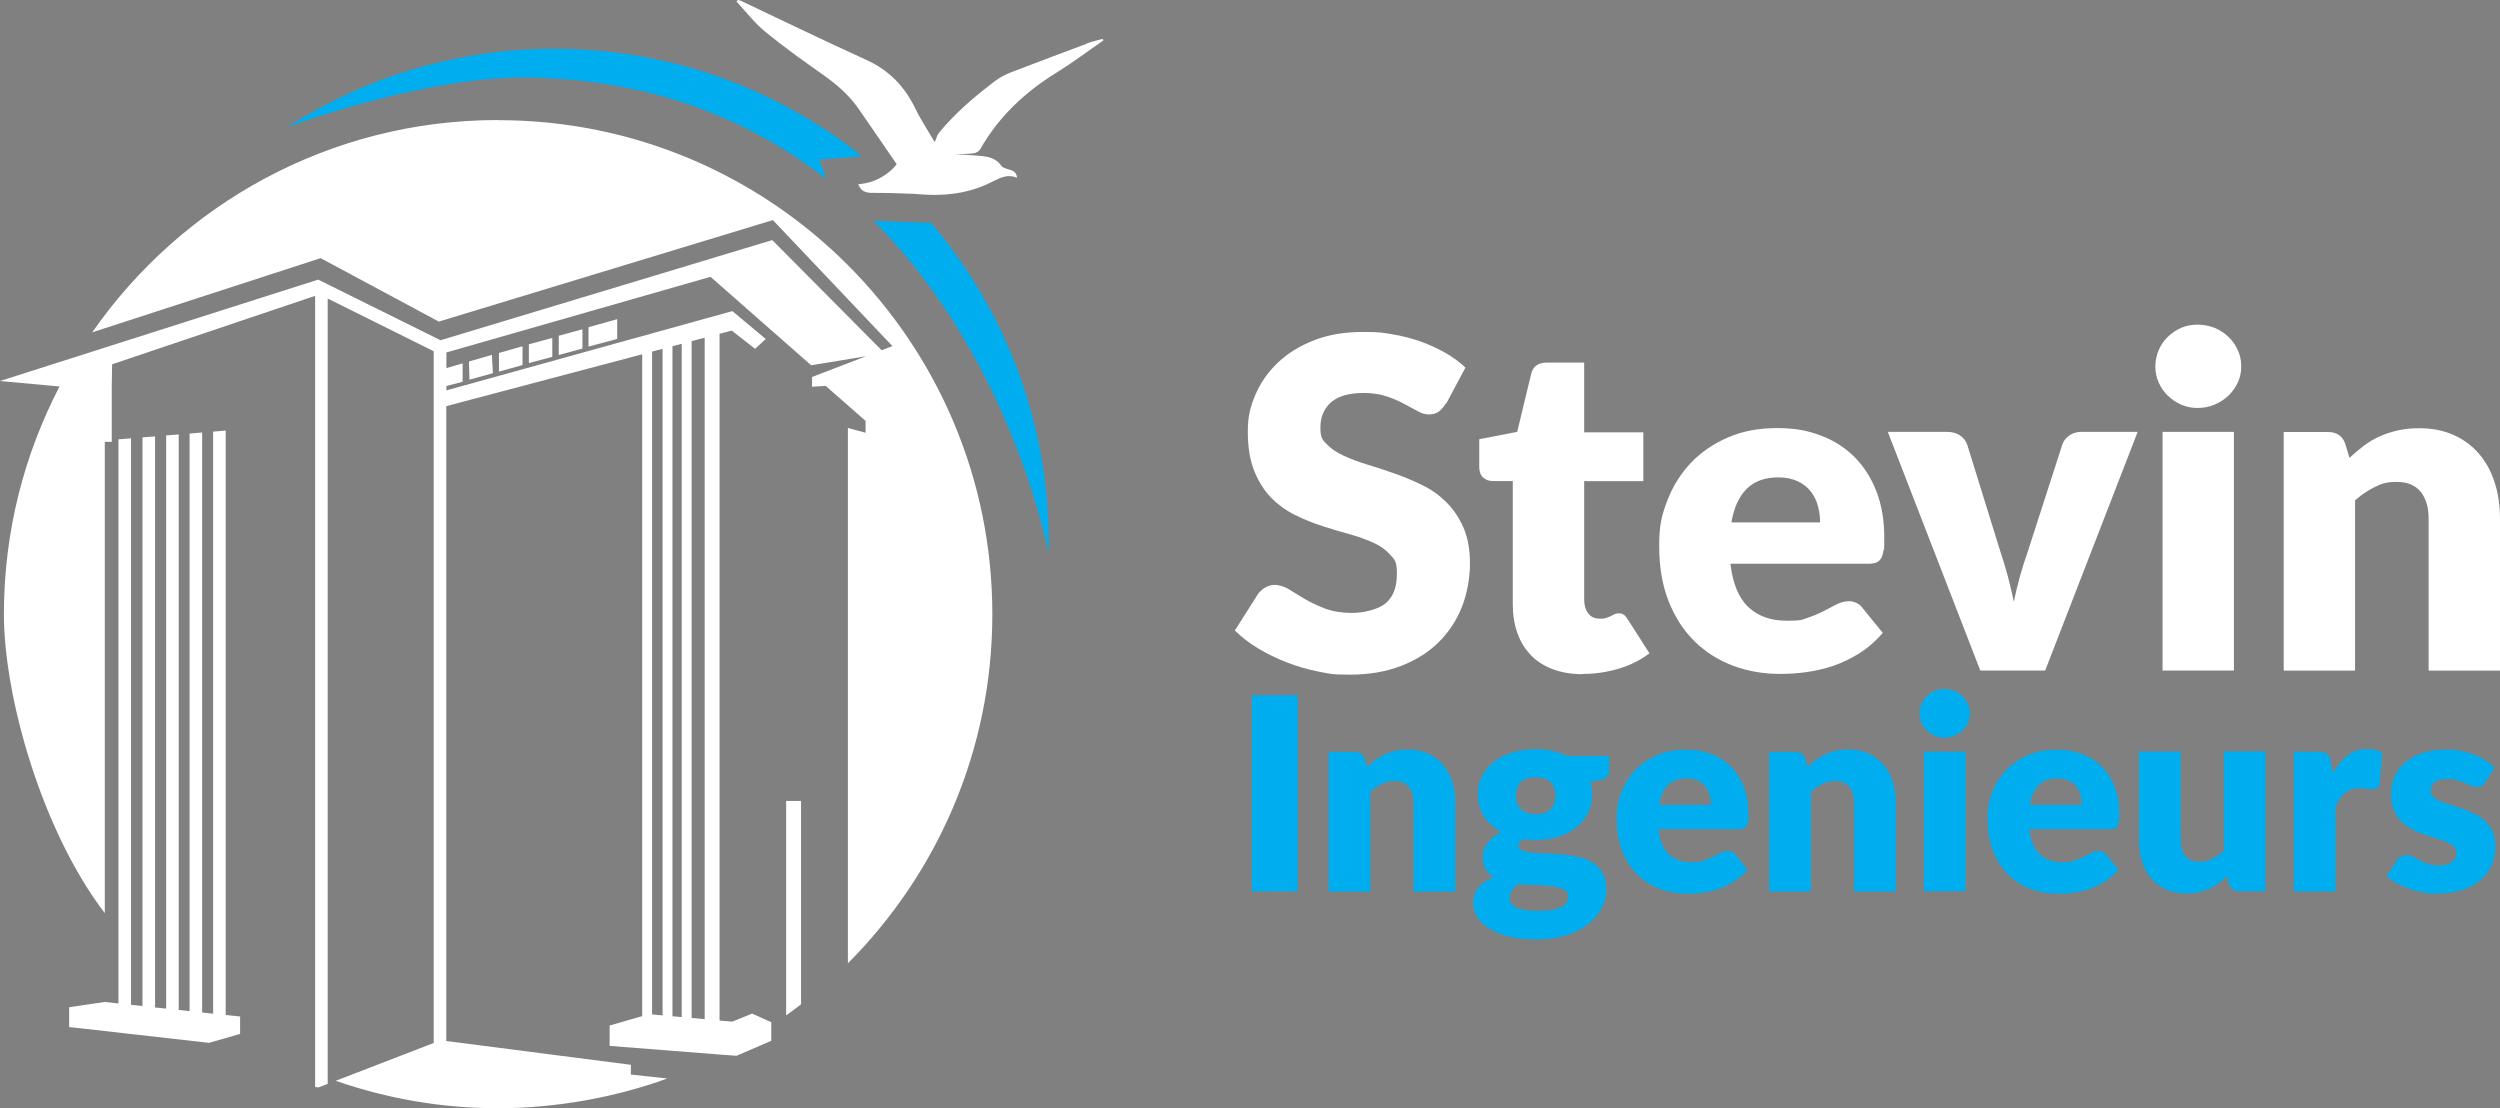 <?xml version="1.0" encoding="UTF-8"?>
<svg id="Laag_1" xmlns="http://www.w3.org/2000/svg" version="1.1" viewBox="0 0 2049.2 908.4">
  <rect x="0" y="0" width="2049.2" height="908.4" fill="#808080" stroke="none"/>
  <!-- Generator: Adobe Illustrator 29.0.0, SVG Export Plug-In . SVG Version: 2.1.0 Build 186)  -->
  <defs>
    <style>
      .st0 {
        fill: #00aeef;
      }

      .st1 {
        fill: #fff;
      }

      .st2 {
        fill: #333;
      }
    </style>
  </defs>
  <g id="Laag_11">
    <g id="LOGO">
      <g>
        <path class="st0" d="M706.3,128.2s-4-3.6-8.3-6.8c-65.4-49.3-146.2-79.3-234.3-81.3-83.9-1.9-162.4,21.9-228,64.1,0,0,113.6-42.6,200-40.6,102.9,2.3,181.6,36.3,241.7,83.2l-5.8-16,34.7-2.6h0Z"/>
        <path class="st0" d="M716.2,181.1c114.6,115,143.4,273,143.4,273,2.3-103.4-34.3-198.5-96.4-271.5-4,0-46.9-1.5-46.9-1.5h0Z"/>
      </g>
      <g>
        <path class="st0" d="M1063.7,730.7h-37.6v-160.9h37.6v160.9h0Z"/>
        <path class="st0" d="M1120.8,628.5c2.2-2.1,4.5-4,6.8-5.7,2.4-1.8,4.9-3.3,7.6-4.5s5.6-2.2,8.7-2.9,6.5-1,10.2-1c6.3,0,11.8,1.1,16.6,3.3,4.8,2.2,8.9,5.2,12.2,9.1,3.3,3.9,5.8,8.5,7.5,13.8s2.5,11.1,2.5,17.4v72.8h-34.2v-72.8c0-5.6-1.3-10-3.9-13.1s-6.4-4.7-11.4-4.7-7.3.8-10.5,2.4c-3.3,1.6-6.5,3.7-9.6,6.5v81.7h-34.2v-114.5h21.2c4.3,0,7.1,1.9,8.4,5.7l2,6.6h.1Z"/>
        <path class="st0" d="M1319.1,619.7v12.5c0,1.9-.5,3.4-1.6,4.5s-2.9,2-5.5,2.5l-8.3,1.9c.4,1.6.8,3.3,1,5,.3,1.7.4,3.5.4,5.3,0,5.7-1.2,10.9-3.6,15.5s-5.7,8.5-9.8,11.7c-4.2,3.2-9.1,5.7-14.7,7.4-5.7,1.7-11.7,2.6-18.2,2.6s-3.5,0-5.2-.2c-1.7,0-3.4-.3-5-.6-2.5,1.5-3.8,3.3-3.8,5.2s1,3.3,3.1,4.1,4.8,1.4,8.2,1.8c3.4.3,7.2.6,11.5.7s8.7.4,13.2.8,8.9,1.1,13.2,2c4.3,1,8.2,2.5,11.5,4.6,3.4,2.1,6.1,5,8.2,8.6s3.1,8.1,3.1,13.6-1.3,10.2-3.8,15.1-6.2,9.3-11,13.1c-4.9,3.8-10.8,6.9-17.9,9.2s-15.2,3.5-24.3,3.5-16.7-.8-23.3-2.5c-6.5-1.7-11.9-3.9-16.2-6.7-4.3-2.8-7.5-5.9-9.6-9.6-2.1-3.6-3.1-7.4-3.1-11.3s1.5-9.3,4.4-12.7,7.1-6.1,12.4-8.2c-2.8-1.7-5-3.9-6.6-6.5-1.6-2.7-2.4-6.1-2.4-10.3s.3-3.5.9-5.4,1.5-3.7,2.8-5.5,2.9-3.5,4.8-5.1,4.2-3.1,6.8-4.3c-6-3.2-10.7-7.3-14.1-12.5-3.5-5.2-5.2-11.2-5.2-18.2s1.2-10.9,3.6-15.5,5.8-8.5,10-11.7,9.2-5.7,15-7.4c5.7-1.7,12-2.6,18.7-2.6,9.7,0,18.3,1.8,25.8,5.5h34.6ZM1285.3,734.9c0-2.7-1.2-4.7-3.6-5.9s-5.6-2.1-9.5-2.6-8.3-.8-13.1-.9c-4.8,0-9.6-.4-14.4-.8-2.1,1.5-3.9,3.1-5.2,4.9-1.4,1.8-2,3.8-2,6.1s.3,3.1,1,4.4,1.9,2.5,3.7,3.4c1.8,1,4.1,1.7,7.1,2.3s6.8.8,11.3.8,9-.3,12.2-.9,5.7-1.4,7.6-2.4,3.2-2.3,3.9-3.7c.7-1.4,1.1-3,1.1-4.7h0ZM1258.8,667.4c5.7,0,9.8-1.4,12.3-4.3,2.5-2.8,3.8-6.5,3.8-11s-1.3-8.3-3.8-10.9c-2.5-2.7-6.6-4-12.3-4s-9.8,1.3-12.3,4-3.8,6.3-3.8,10.9.3,4.2.9,6.1c.6,1.8,1.6,3.4,2.9,4.8s3,2.4,5,3.2,4.4,1.2,7.2,1.2h.1Z"/>
        <path class="st0" d="M1359.4,679.5c1.1,9.6,4,16.5,8.7,20.8s10.8,6.5,18.2,6.5,7.4-.5,10.3-1.4c2.9-1,5.4-2,7.7-3.2,2.2-1.2,4.3-2.2,6.2-3.2,1.9-1,3.8-1.4,5.9-1.4s4.8,1,6.2,3l9.9,12.3c-3.5,4.1-7.3,7.3-11.4,9.9-4.1,2.5-8.3,4.5-12.6,6-4.3,1.4-8.6,2.4-12.9,3s-8.4.8-12.3.8c-8,0-15.6-1.3-22.6-3.9s-13.2-6.5-18.4-11.7c-5.3-5.2-9.4-11.6-12.5-19.2-3.1-7.7-4.6-16.6-4.6-26.7s1.3-14.9,3.9-21.8c2.6-6.8,6.4-12.8,11.3-18s10.8-9.2,17.8-12.3c7-3,14.8-4.5,23.6-4.5s14.5,1.2,20.8,3.5c6.3,2.4,11.7,5.8,16.2,10.3s8.1,10,10.6,16.5,3.8,13.9,3.8,22.1,0,4.7-.3,6.3c-.2,1.6-.6,2.9-1.2,3.9s-1.4,1.6-2.4,2-2.3.6-3.8.6h-66.1v-.2h0ZM1402.5,659.7c0-2.7-.4-5.4-1-8-.7-2.6-1.8-4.9-3.4-6.9s-3.7-3.7-6.2-4.9c-2.6-1.3-5.7-1.9-9.4-1.9-6.5,0-11.6,1.9-15.2,5.6-3.7,3.7-6.1,9.1-7.3,16.1h42.6,0Z"/>
        <path class="st0" d="M1481.9,628.5c2.2-2.1,4.5-4,6.8-5.7,2.4-1.8,4.9-3.3,7.6-4.5s5.6-2.2,8.7-2.9,6.5-1,10.2-1c6.3,0,11.8,1.1,16.6,3.3,4.8,2.2,8.9,5.2,12.2,9.1,3.3,3.9,5.8,8.5,7.5,13.8s2.5,11.1,2.5,17.4v72.8h-34.2v-72.8c0-5.6-1.3-10-3.9-13.1s-6.4-4.7-11.4-4.7-7.3.8-10.5,2.4c-3.3,1.6-6.5,3.7-9.6,6.5v81.7h-34.2v-114.5h21.2c4.3,0,7.1,1.9,8.4,5.7l2,6.6h.1Z"/>
        <path class="st0" d="M1614.8,584.8c0,2.7-.6,5.3-1.7,7.7s-2.6,4.5-4.5,6.3-4.1,3.2-6.7,4.3c-2.5,1.1-5.2,1.6-8.1,1.6s-5.4-.5-7.8-1.6-4.6-2.5-6.5-4.3-3.4-3.9-4.4-6.3c-1.1-2.4-1.6-5-1.6-7.7s.5-5.4,1.6-7.8,2.5-4.6,4.4-6.4c1.9-1.8,4-3.3,6.5-4.3,2.4-1,5-1.5,7.8-1.5s5.6.5,8.1,1.5,4.8,2.5,6.7,4.3c1.9,1.8,3.4,4,4.5,6.4s1.7,5,1.7,7.8ZM1611.2,616.1v114.5h-34.2v-114.5h34.2Z"/>
        <path class="st0" d="M1663.4,679.5c1.1,9.6,4,16.5,8.7,20.8s10.8,6.5,18.2,6.5,7.4-.5,10.3-1.4c2.9-1,5.4-2,7.7-3.2,2.2-1.2,4.3-2.2,6.2-3.2s3.8-1.4,5.9-1.4,4.8,1,6.2,3l9.9,12.3c-3.5,4.1-7.3,7.3-11.4,9.9-4.1,2.5-8.3,4.5-12.6,6-4.3,1.4-8.6,2.4-12.9,3s-8.4.8-12.3.8c-8,0-15.6-1.3-22.6-3.9s-13.2-6.5-18.4-11.7c-5.3-5.2-9.4-11.6-12.5-19.2-3.1-7.7-4.6-16.6-4.6-26.7s1.3-14.9,3.9-21.8c2.6-6.8,6.4-12.8,11.3-18s10.8-9.2,17.8-12.3c7-3,14.8-4.5,23.6-4.5s14.5,1.2,20.8,3.5c6.3,2.4,11.7,5.8,16.2,10.3s8.1,10,10.6,16.5,3.8,13.9,3.8,22.1,0,4.7-.3,6.3c-.2,1.6-.6,2.9-1.2,3.9s-1.4,1.6-2.4,2-2.3.6-3.8.6h-66.1v-.2h0ZM1706.4,659.7c0-2.7-.4-5.4-1-8-.7-2.6-1.8-4.9-3.4-6.9s-3.7-3.7-6.2-4.9c-2.6-1.3-5.7-1.9-9.4-1.9-6.5,0-11.6,1.9-15.2,5.6-3.7,3.7-6.1,9.1-7.3,16.1h42.6,0Z"/>
        <path class="st0" d="M1857,616.1v114.5h-21.2c-4.3,0-7.1-1.9-8.4-5.7l-2-6.6c-2.2,2.1-4.5,4.1-6.8,5.8-2.4,1.7-4.9,3.2-7.6,4.4s-5.6,2.2-8.7,2.9-6.5,1-10.2,1c-6.3,0-11.8-1.1-16.6-3.3-4.8-2.2-8.9-5.2-12.2-9.1s-5.8-8.5-7.5-13.8-2.5-11.1-2.5-17.5v-72.7h34.2v72.7c0,5.7,1.3,10.1,3.9,13.1,2.6,3.1,6.4,4.6,11.4,4.6s7.3-.8,10.5-2.4c3.3-1.6,6.5-3.7,9.6-6.5v-81.6h34.2v.2h-.1Z"/>
        <path class="st0" d="M1912.2,633.8c3.5-6.2,7.6-11,12.2-14.6,4.6-3.5,9.9-5.3,15.8-5.3s9.4,1.2,12.6,3.6l-2.2,25.2c-.4,1.6-1,2.7-1.8,3.3s-2,.9-3.5.9h-2.3c-1,0-2-.2-3-.3s-2.1-.2-3.1-.3-2-.2-2.9-.2c-5,0-9,1.3-12,4s-5.5,6.3-7.6,11v69.6h-34.2v-114.5h20.3c1.7,0,3.1,0,4.3.4,1.1.3,2.1.8,2.9,1.4.8.6,1.4,1.5,1.8,2.5s.8,2.3,1,3.8l1.8,9.6h-.1Z"/>
        <path class="st0" d="M2037.2,641.2c-.9,1.4-1.8,2.4-2.8,3s-2.3.9-3.8.9-3.2-.3-4.9-1c-1.6-.7-3.4-1.5-5.2-2.3-1.9-.8-4-1.6-6.4-2.3s-5-1-8.1-1-7.7.8-10,2.5-3.5,4-3.5,6.9.8,3.9,2.3,5.3,3.5,2.6,6,3.7,5.3,2.1,8.5,3c3.2,1,6.4,2,9.7,3.2s6.6,2.6,9.7,4.1c3.2,1.6,6,3.5,8.5,5.9,2.5,2.3,4.5,5.1,6,8.4s2.3,7.3,2.3,11.9-1,10.9-3.1,15.7-5.1,8.9-9.2,12.4-9.1,6.1-15.1,8.1c-6,1.9-12.9,2.9-20.7,2.9s-7.8-.4-11.7-1.1-7.7-1.7-11.3-3-7-2.7-10.1-4.5c-3.1-1.7-5.7-3.6-8-5.6l8-12.6c.9-1.5,2-2.6,3.4-3.5,1.4-.8,3.1-1.3,5.2-1.3s3.8.4,5.4,1.3c1.6.9,3.3,1.8,5.1,2.9,1.8,1,4,2,6.5,2.9s5.6,1.3,9.3,1.3,4.9-.3,6.7-.8c1.8-.6,3.3-1.3,4.4-2.3s1.9-2,2.4-3.2.8-2.4.8-3.6c0-2.3-.8-4.2-2.3-5.6-1.5-1.5-3.6-2.7-6.1-3.8s-5.4-2.1-8.6-3-6.5-2-9.8-3.1c-3.3-1.2-6.6-2.6-9.8-4.3-3.2-1.7-6.1-3.8-8.6-6.3s-4.5-5.7-6.1-9.3c-1.5-3.7-2.3-8.1-2.3-13.4s.9-9.5,2.8-13.9,4.7-8.2,8.5-11.5,8.5-5.9,14.1-7.9c5.7-2,12.3-2.9,19.9-2.9s8.1.4,12,1.1,7.5,1.8,10.9,3.1,6.5,2.9,9.3,4.7,5.3,3.8,7.4,5.9l-7.7,12h0Z"/>
      </g>
      <path class="st1" d="M644.4,832.3c4.1-3,8.2-6,12.2-9.1v-166.7h-12.2v175.9h0Z"/>
      <path class="st1" d="M408.2,98.4c-137.8,0-259.5,68.9-332.6,174l187.2-60.8,96.9,52,273.8-83.2,98,103.3-8.8,3.4-89.7-90.3-271.9,82.1-100.3-49.7-198.3,63.2L0,312.3l48.8,4.5C19.7,372.7,3.2,436.1,3.2,503.4s30.8,177.1,82.7,245.1v-386.3h5.7v-46h0l.3-17.6,166.4-56.1v648.5l2.9.3,7.4-2.9V244.7l86.9,43.2v567l-80.3,31c41.7,14.5,86.4,22.5,133,22.5s95.5-8.6,138.8-24.4l-29.9-3.2v-8l-151.3-19.5h0V332.9l160.6-42.5v542.5l-26.7,7.7v16.7l91.8,7.2,12.2.9,28.5-12.3v-15.2l-15.7-7.1-16.2,6.6-10.5-.9V273.6l10-2.6,19.1,14.9,8.8-8-27.4-22.9-234.4,65v-3.6l13.3-3.5v-15l-13.3,3.8v-12.8l216.5-62,82.5,72.5,45-7.4-44.3,17v8l11.2-.7,32.7,28.7v9.7l-14.5-3.9v438.8c73.1-73.3,118.4-174.4,118.4-286.1,0-223.7-181.3-405-405-405h-.2,0ZM566.9,279.6l10.7-2.8v558.6l-10.7-1V279.6h0ZM551.2,283.8l7.6-2v551.9l-7.6-.7V283.8h0ZM534.5,288.2l8.6-2.3v546.4l-8.6-.8V288.2h0Z"/>
      <polygon class="st1" points="185 352.9 174.7 353.8 174.7 830.9 169.2 830.3 165.7 829.9 165.7 827.8 165.7 354.5 155.4 355.4 155.4 819.7 155.4 828.8 146.5 827.8 146.5 812.4 146.5 356.1 136.2 356.9 136.2 803.5 136.2 826.7 127.1 825.8 127.1 794.8 127.1 357.7 116.8 358.5 116.8 784.5 116.8 824.6 107.4 823.6 107.4 774.5 107.4 359.3 97.1 360.1 97.1 762.6 97.1 822.5 85.8 821.3 56.7 825.6 56.7 841.9 64.5 842.7 171.3 854.8 195.3 847.9 196.8 847.5 196.8 833.2 185 832 185 352.9"/>
      <polygon class="st1" points="384.8 311.2 404 305.9 403.2 290.9 384.4 296.3 384.8 311.2"/>
      <polygon class="st1" points="428.3 299.2 428.3 283.8 409 289.3 409 304.6 428.3 299.2"/>
      <polygon class="st1" points="452.7 292.5 452.7 277 433.5 282.2 433.5 297.6 452.7 292.5"/>
      <polygon class="st1" points="477.4 285.7 477.4 269.9 458 275.2 458 291 477.4 285.7"/>
      <polygon class="st1" points="505.9 277.8 505.9 261.6 482.4 268.2 482.4 284.1 505.9 277.8"/>
      <path class="st2" d="M398.9,447.7c0-1.8-.1-3.6-.2-5.3h0c0,1.7.1,3.5.2,5.3Z"/>
      <path class="st1" d="M890.6,35.9c-20.6,7.7-41.2,15.4-61.7,23.3-4.6,1.8-9.1,4.1-13,7-16.7,12.7-32.8,26.2-46.2,42.6-1.6,1.9-2.2,4.7-3.5,7.7-5.3-9-11.4-18.1-16.1-27.9-8.8-18-21.6-31.2-40.2-39.6-34.6-15.7-68.8-32.4-103.2-48.6-.6-.3-1.3-.2-2-.4-.3.4-.7.9-1,1.3,7.9,8.4,15,17.8,23.9,25,15.1,12.4,31.2,23.8,47.2,35.1,11,7.8,21,16.4,28.7,27.4,10.5,15,20.8,30.3,31.5,45.8-2.8,3.7-6.1,6.5-9.7,8.9-6.2,4.2-13.4,6.9-21.8,7.5,2,5.6,5.9,7.1,11.3,7.1,8.8,0,17.7.1,26.5.5,3.9.2,7.9.2,11.8.6,19.6,1.7,38.5-.2,56.5-8.4,7.6-3.4,14.6-9,24.1-5.1-.7-5.4-4.2-6-7.5-7-1.8-.6-4.2-1.2-5.2-2.5-3.6-5.4-8.9-7.4-14.8-8.1-7.9-.9-15.9-1.2-23.7-1.8h.2c5.1,0,10.3,0,15.3-.6,1.9-.2,4.5-1.6,5.4-3.3,15.1-26.6,36.6-46.8,62.5-62.8,13.3-8.2,25.7-17.6,38.6-26.5-.2-.4-.4-.8-.7-1.2-4.4,1.2-8.9,2.2-13.2,3.8v.3h0Z"/>
      <g>
        <path class="st1" d="M1185.2,330.6c-1.9,3-3.9,5.3-5.9,6.8-2.1,1.5-4.7,2.3-8,2.3s-6-.9-9.3-2.7-7.1-3.9-11.3-6.1c-4.2-2.3-9-4.3-14.4-6.1s-11.6-2.7-18.5-2.7c-11.9,0-20.8,2.5-26.7,7.6-5.8,5.1-8.8,12-8.8,20.7s1.8,10.1,5.3,13.8c3.5,3.6,8.1,6.8,13.9,9.4,5.7,2.6,12.3,5.1,19.6,7.3,7.4,2.2,14.9,4.7,22.5,7.4,7.7,2.7,15.2,5.9,22.5,9.5,7.4,3.6,13.9,8.3,19.6,14s10.3,12.5,13.9,20.7c3.5,8.1,5.3,17.9,5.3,29.3s-2.2,24.6-6.6,35.7-10.8,20.7-19.1,29c-8.4,8.2-18.7,14.7-30.9,19.4-12.3,4.7-26.2,7.1-41.8,7.1s-17.3-.9-26.1-2.6c-8.9-1.8-17.4-4.2-25.7-7.5-8.3-3.2-16.1-7-23.4-11.4s-13.6-9.3-19.1-14.7l18.9-29.8c1.5-2.1,3.5-3.9,5.9-5.4,2.5-1.4,5.1-2.2,8-2.2s7.6,1.2,11.4,3.6,8.2,5,13,7.9,10.4,5.5,16.7,7.9c6.3,2.4,13.7,3.6,22.3,3.6s20.6-2.5,27-7.6,9.6-13.2,9.6-24.2-1.8-11.6-5.3-15.7c-3.5-4-8.1-7.4-13.9-10-5.7-2.6-12.2-5-19.5-7s-14.8-4.2-22.4-6.7c-7.7-2.5-15.2-5.5-22.4-9.1-7.3-3.6-13.8-8.3-19.5-14.1s-10.3-13.1-13.9-21.9c-3.5-8.7-5.3-19.5-5.3-32.3s2.1-20.4,6.2-30.2c4.2-9.8,10.2-18.5,18.3-26.2,8-7.7,17.9-13.8,29.6-18.4s25.1-6.9,40.2-6.9,16.6.7,24.6,2,15.6,3.3,22.7,5.8c7.2,2.6,13.9,5.7,20.1,9.2s11.8,7.6,16.7,12.2l-15.8,29.6-.2-.3h0Z"/>
        <path class="st1" d="M1297.3,552.6c-9.3,0-17.5-1.4-24.6-4.1-7.1-2.7-13.1-6.5-17.9-11.5s-8.5-11-11-18-3.8-14.9-3.8-23.6v-101.1h-16.6c-3,0-5.6-1-7.7-2.9s-3.2-4.8-3.2-8.6v-22.8l31.1-6,11.5-47.7c1.5-6,5.8-9.1,12.8-9.1h30.6v57.2h48.5v40h-48.5v97.1c0,4.5,1.1,8.3,3.3,11.2,2.2,3,5.4,4.4,9.5,4.4s3.9-.2,5.4-.7c1.4-.4,2.7-.9,3.8-1.5,1.1-.6,2.1-1.1,3-1.5s2-.7,3.3-.7,3.2.4,4.2,1.2c1.1.8,2.2,2.1,3.3,3.9l17.7,27.7c-7.5,5.7-16,9.9-25.5,12.7-9.4,2.8-19.2,4.2-29.2,4.2v.2h0Z"/>
        <path class="st1" d="M1418.4,462.2c1.9,16.3,6.9,28.2,14.9,35.6s18.4,11,31.1,11,12.6-.8,17.5-2.5c4.9-1.6,9.3-3.5,13.1-5.5,3.8-2,7.4-3.8,10.6-5.5,3.2-1.6,6.6-2.5,10.1-2.5s8.2,1.7,10.6,5.1l17,20.9c-6,6.9-12.5,12.5-19.5,16.9-7,4.3-14.1,7.7-21.5,10.2s-14.7,4.1-22.1,5.1-14.4,1.4-21,1.4c-13.7,0-26.6-2.2-38.6-6.7s-22.5-11.1-31.5-19.9c-9-8.8-16.1-19.7-21.3-32.8-5.2-13.1-7.8-28.3-7.8-45.6s2.2-25.5,6.7-37.2,10.9-21.9,19.2-30.7c8.4-8.8,18.5-15.8,30.4-20.9,11.9-5.2,25.3-7.7,40.3-7.7s24.8,2,35.6,6c10.8,4,20,9.9,27.7,17.5,7.7,7.7,13.8,17.1,18.1,28.2,4.3,11.1,6.5,23.7,6.5,37.8s-.2,8-.6,10.8-1.1,5-2.1,6.6-2.4,2.8-4.1,3.4-3.9.9-6.5.9h-112.8c0,.1,0,.1,0,.1ZM1491.9,428.3c0-4.7-.6-9.2-1.8-13.6-1.2-4.4-3.1-8.3-5.8-11.8-2.7-3.5-6.3-6.3-10.7-8.4-4.4-2.1-9.7-3.2-16-3.2-11.1,0-19.7,3.2-26,9.5-6.3,6.4-10.4,15.5-12.4,27.4h72.8,0Z"/>
        <path class="st1" d="M1752.2,354l-75.8,195.6h-53.2l-75.8-195.6h48.7c4.1,0,7.6,1,10.5,2.9,2.8,2,4.7,4.4,5.8,7.3l27.2,87.7c2.4,7.2,4.5,14.1,6.3,20.9s3.4,13.6,4.8,20.4c2.8-13.6,6.6-27.4,11.5-41.3l28.3-87.7c1-2.9,2.9-5.3,5.7-7.3,2.8-1.9,6-2.9,9.8-2.9h46.4-.2Z"/>
        <path class="st1" d="M1837.1,300.4c0,4.7-.9,9-2.8,13.1s-4.5,7.7-7.7,10.8c-3.3,3.1-7.1,5.5-11.4,7.4-4.3,1.8-9,2.7-13.9,2.7s-9.2-.9-13.4-2.7c-4.1-1.8-7.8-4.3-11-7.4s-5.7-6.7-7.5-10.8-2.7-8.5-2.7-13.1.9-9.2,2.7-13.4c1.8-4.1,4.3-7.8,7.5-10.9s6.9-5.6,11-7.4c4.2-1.8,8.6-2.6,13.4-2.6s9.5.9,13.9,2.6c4.3,1.8,8.1,4.2,11.4,7.4,3.3,3.1,5.8,6.8,7.7,10.9,1.9,4.1,2.8,8.6,2.8,13.4ZM1831.1,354v195.6h-58.5v-195.6h58.5Z"/>
        <path class="st1" d="M1926,375.1c3.8-3.5,7.7-6.8,11.7-9.8s8.3-5.6,12.9-7.6c4.6-2.1,9.6-3.7,14.9-4.9,5.3-1.2,11.2-1.8,17.4-1.8,10.7,0,20.2,1.9,28.4,5.6,8.2,3.7,15.2,8.9,20.8,15.5,5.7,6.6,9.9,14.5,12.8,23.6s4.3,19,4.3,29.7v124.3h-58.5v-124.3c0-9.6-2.2-17-6.6-22.4-4.4-5.3-10.9-8-19.4-8s-12.4,1.4-18,4.1-11,6.4-16.3,11v139.6h-58.5v-195.6h36.2c7.3,0,12.1,3.3,14.3,9.8l3.4,11.3h.2q0-.1,0-.1Z"/>
      </g>
    </g>
  </g>
</svg>